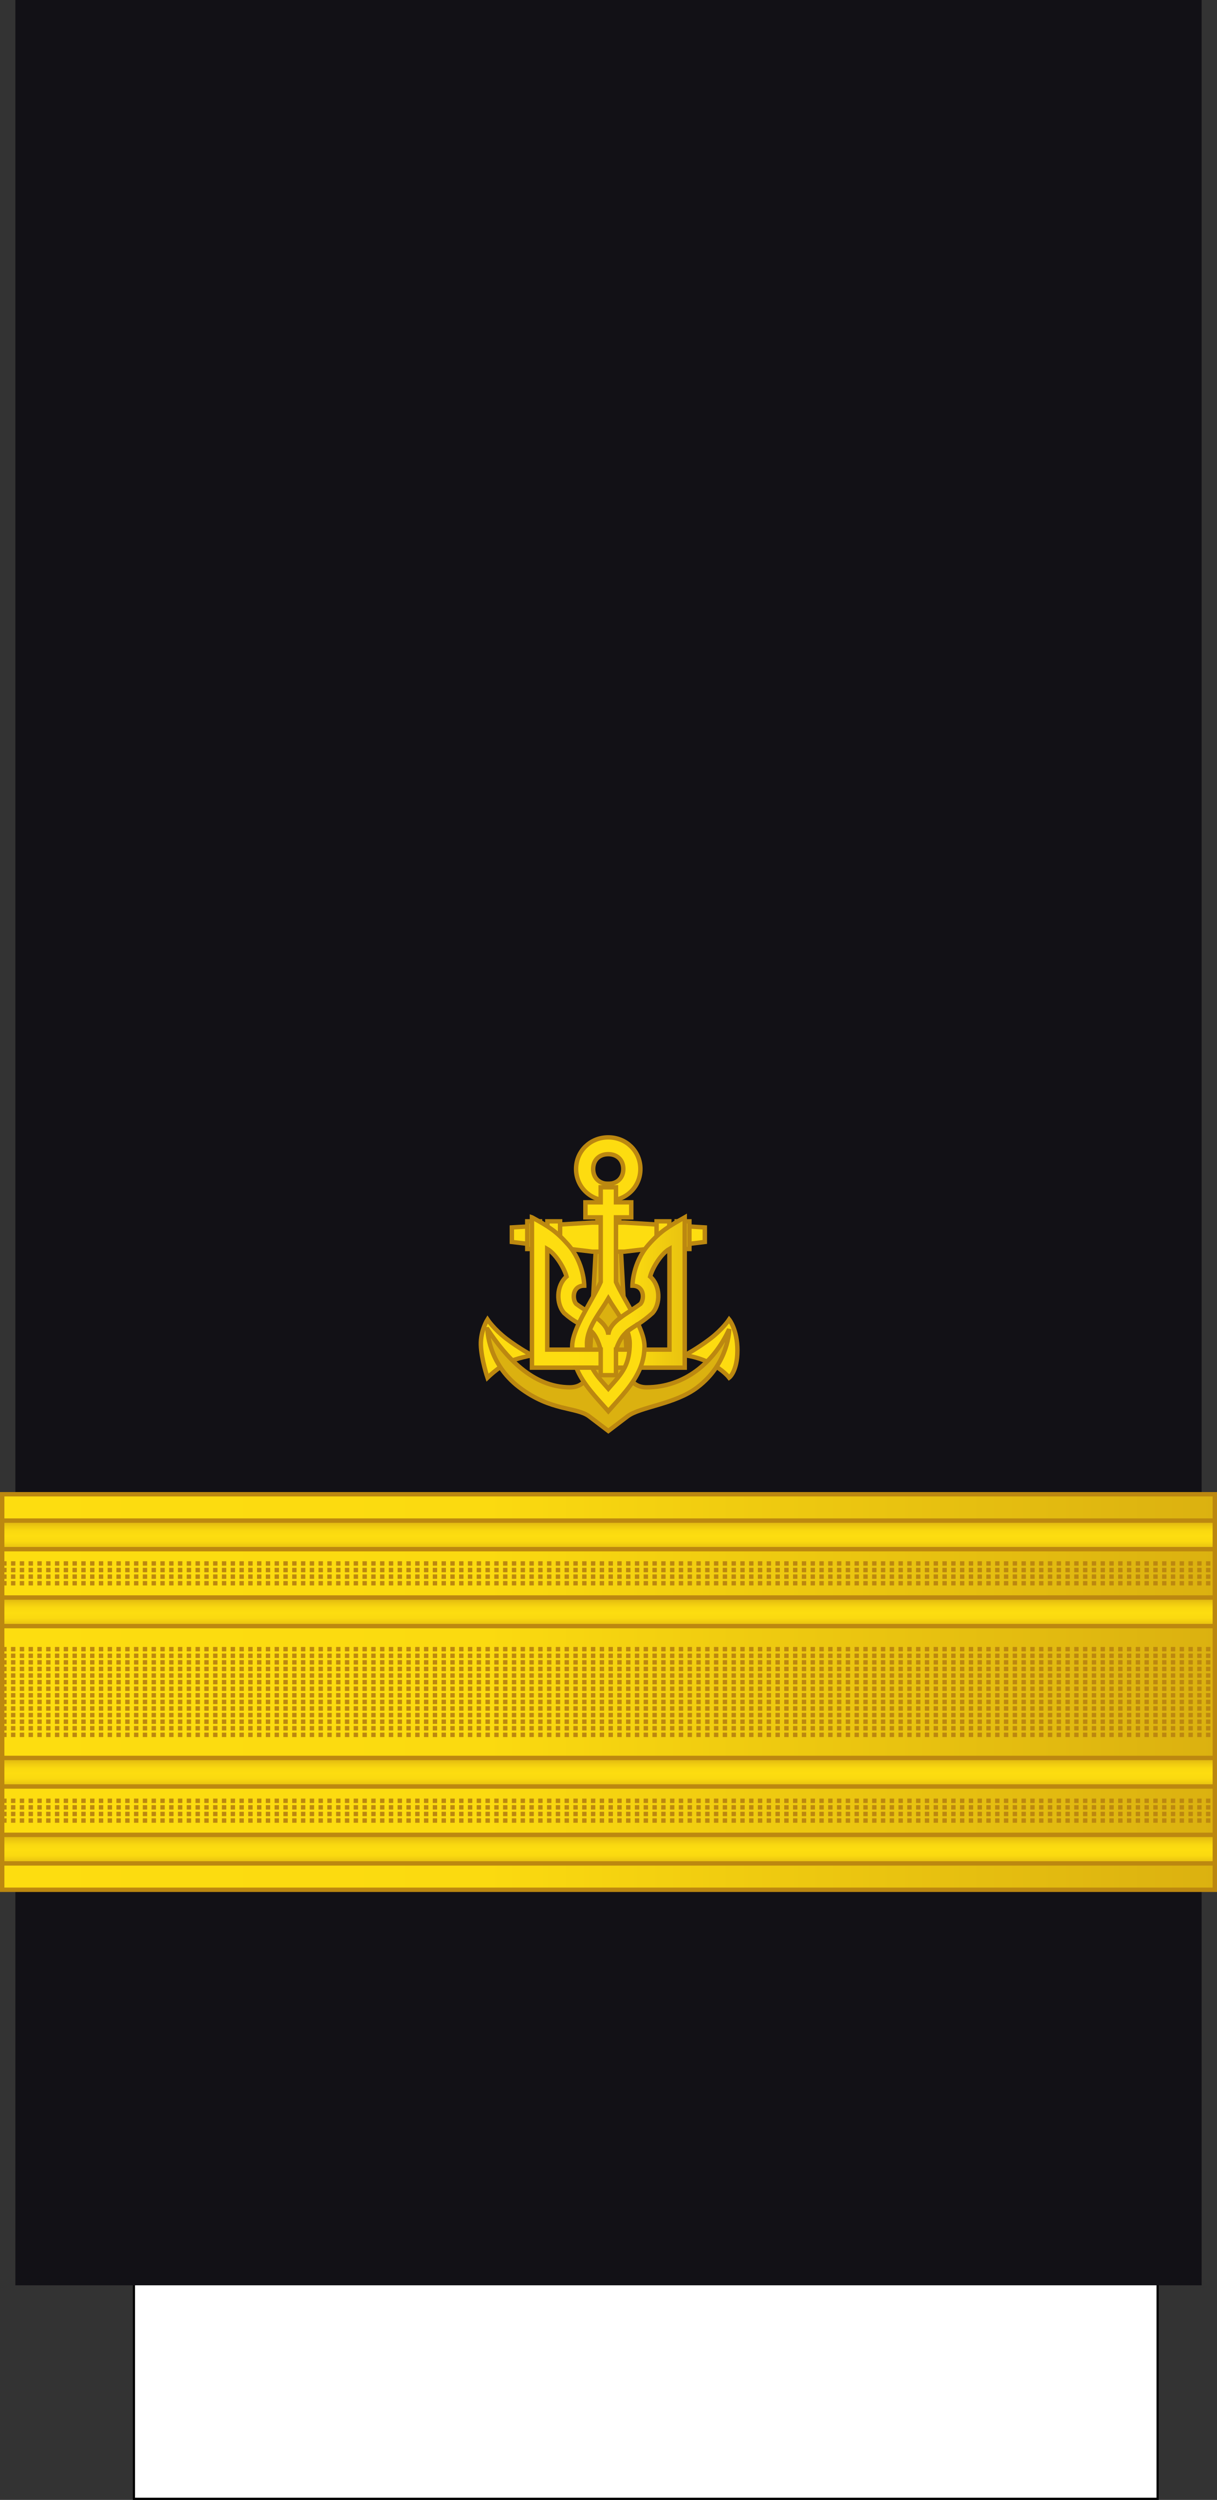 <?xml version="1.0" encoding="UTF-8" standalone="no"?>
<svg
   xmlns:dc="http://purl.org/dc/elements/1.1/"
   xmlns:cc="http://creativecommons.org/ns#"
   xmlns:rdf="http://www.w3.org/1999/02/22-rdf-syntax-ns#"
   xmlns:svg="http://www.w3.org/2000/svg"
   xmlns="http://www.w3.org/2000/svg"
   xmlns:xlink="http://www.w3.org/1999/xlink"
   xmlns:sodipodi="http://sodipodi.sourceforge.net/DTD/sodipodi-0.dtd"
   xmlns:inkscape="http://www.inkscape.org/namespaces/inkscape"
   width="277.001"
   height="568.828"
   version="1.1"
   id="svg276"
   sodipodi:docname="Ukraine-Navy-OF-6.svg"
   inkscape:version="0.92.0 r15299">
  <rect width="100%" height="100%" fill="#333333" stroke="none"/>
  <sodipodi:namedview
     pagecolor="#ffffff"
     bordercolor="#666666"
     borderopacity="1"
     objecttolerance="10"
     gridtolerance="10"
     guidetolerance="10"
     inkscape:pageopacity="0"
     inkscape:pageshadow="2"
     inkscape:window-width="1920"
     inkscape:window-height="1017"
     id="namedview278"
     showgrid="false"
     inkscape:zoom="3.3191052"
     inkscape:cx="80.30596"
     inkscape:cy="229.41319"
     inkscape:window-x="-8"
     inkscape:window-y="-8"
     inkscape:window-maximized="1"
     inkscape:current-layer="svg276" />
  <style
     id="style2"><![CDATA[.B{opacity:.5}.C{stroke:#bc8810}.D{fill:none}.E{stroke-dasharray:1, 1}.F{opacity:.25}.G{stroke-linejoin:round}.H{fill:#fbda10}]]></style>
  <defs
     id="defs94">
    <linearGradient
       id="A"
       xlink:href="#R">
      <stop
         offset="0"
         stop-color="#dbb110"
         id="stop4" />
      <stop
         offset=".051"
         stop-color="#e0b810"
         id="stop6" />
      <stop
         offset=".202"
         stop-color="#f0cc10"
         id="stop8" />
      <stop
         offset=".332"
         stop-color="#fad910"
         id="stop10" />
      <stop
         offset=".5"
         stop-color="#fddd10"
         id="stop12" />
      <stop
         offset=".667"
         stop-color="#fad910"
         id="stop14" />
      <stop
         offset=".778"
         stop-color="#f0cc10"
         id="stop16" />
      <stop
         offset=".944"
         stop-color="#e0b810"
         id="stop18" />
      <stop
         offset="1"
         stop-color="#dbb110"
         id="stop20" />
    </linearGradient>
    <linearGradient
       id="B"
       gradientTransform="translate(846.033,-121.531)"
       x1="-887.033"
       y1="799.531"
       x2="-610.033"
       y2="799.531"
       r="9.101"
       cy="793.79"
       cx="1062.115"
       xlink:href="#R">
      <stop
         offset="0"
         stop-color="#fddd10"
         id="stop23" />
      <stop
         offset=".399"
         stop-color="#fbda10"
         id="stop25" />
      <stop
         offset="1"
         stop-color="#dbb110"
         id="stop27" />
    </linearGradient>
    <linearGradient
       xlink:href="#A"
       id="C"
       gradientTransform="matrix(1,0,0,0.791,-113.543,299.124)"
       x1="-24.924"
       y1="-119.565"
       x2="-24.924"
       y2="-110.565" />
    <linearGradient
       xlink:href="#A"
       id="D"
       gradientTransform="matrix(1,0,0,0.791,-113.543,316.624)"
       x1="-24.924"
       y1="-119.565"
       x2="-24.924"
       y2="-110.565" />
    <linearGradient
       id="E"
       gradientTransform="matrix(1,0,0,0.791,47.802,-243.741)"
       x1="-47.793"
       y1="581.998"
       x2="229.207"
       y2="581.998"
       r="9.101"
       cy="793.79"
       cx="1062.115"
       gradientUnits="userSpaceOnUse"
       spreadMethod="pad">
      <stop
         offset="0"
         stop-color="#fddd10"
         id="stop32" />
      <stop
         offset=".399"
         stop-color="#fbda10"
         id="stop34" />
      <stop
         offset="1"
         stop-color="#dbb110"
         id="stop36" />
    </linearGradient>
    <radialGradient
       id="F"
       cx="8.491"
       cy="-84.435"
       fx="8.491"
       fy="-84.435"
       r="42.5"
       gradientTransform="translate(0,-7.5786785e-6)"
       y2="516.204"
       x2="993.978"
       y1="516.204"
       x1="981.495"
       xlink:href="#R">
      <stop
         offset="0"
         stop-color="#dbb110"
         id="stop39" />
      <stop
         offset=".832"
         stop-color="#e0b810"
         id="stop41" />
      <stop
         offset=".86"
         stop-color="#f0cc10"
         id="stop43" />
      <stop
         offset=".878"
         stop-color="#fad910"
         id="stop45" />
      <stop
         offset=".907"
         stop-color="#fddd10"
         id="stop47" />
      <stop
         offset=".935"
         stop-color="#fad910"
         id="stop49" />
      <stop
         offset=".953"
         stop-color="#f0cc10"
         id="stop51" />
      <stop
         offset=".981"
         stop-color="#e0b810"
         id="stop53" />
      <stop
         offset="1"
         stop-color="#dbb110"
         id="stop55" />
    </radialGradient>
    <radialGradient
       id="G"
       cx="8.491"
       cy="-84.435"
       fx="8.491"
       fy="-84.435"
       r="25"
       gradientTransform="translate(0,-1.2883754e-5)"
       y2="516.204"
       x2="993.978"
       y1="516.204"
       x1="981.495"
       fr="0"
       gradientUnits="userSpaceOnUse"
       spreadMethod="pad">
      <stop
         offset="0"
         stop-color="#dbb110"
         id="stop58" />
      <stop
         offset=".722"
         stop-color="#e0b810"
         id="stop60" />
      <stop
         offset=".77"
         stop-color="#f0cc10"
         id="stop62" />
      <stop
         offset=".799"
         stop-color="#fad910"
         id="stop64" />
      <stop
         offset=".846"
         stop-color="#fddd10"
         id="stop66" />
      <stop
         offset=".892"
         stop-color="#fad910"
         id="stop68" />
      <stop
         offset=".923"
         stop-color="#f0cc10"
         id="stop70" />
      <stop
         offset=".969"
         stop-color="#e0b810"
         id="stop72" />
      <stop
         offset="1"
         stop-color="#dbb110"
         id="stop74" />
    </radialGradient>
    <linearGradient
       id="H"
       x1="-153.883"
       y1="230.195"
       x2="-14.736"
       y2="230.195"
       gradientTransform="matrix(1,0,0,0.791,291.889,25.016)"
       r="9.101"
       cy="793.79"
       cx="1062.115"
       gradientUnits="userSpaceOnUse"
       spreadMethod="pad">
      <stop
         offset="0"
         stop-color="#fddd10"
         id="stop77" />
      <stop
         offset=".399"
         stop-color="#fbda10"
         id="stop79" />
      <stop
         offset="1"
         stop-color="#dbb110"
         id="stop81" />
    </linearGradient>
    <linearGradient
       xlink:href="#A"
       id="I"
       gradientTransform="scale(4.608,0.217)"
       x1="-808.157"
       y1="-2952.847"
       x2="-808.157"
       y2="-2683.298"
       gradientUnits="userSpaceOnUse" />
    <linearGradient
       xlink:href="#A"
       id="J"
       gradientTransform="scale(4.608,0.217)"
       x1="-808.157"
       y1="-2872.213"
       x2="-808.157"
       y2="-2602.663"
       gradientUnits="userSpaceOnUse" />
    <path
       id="K"
       d="M.5 201.555h276v30H.5z" />
    <path
       id="L"
       d="M-276.5 204.555h276v6.5h-276z" />
    <path
       id="M"
       d="M100.105-289.195a45 45 0 0 1-.554 7.04l-44.446-7.04z" />
    <path
       id="N"
       d="M97.903-275.289a45 45 0 0 1-2.702 6.524l-40.095-20.43z" />
    <path
       id="O"
       d="M91.511-262.744a45 45 0 0 1-4.586 5.369l-31.82-31.82z" />
    <path
       id="P"
       d="M81.555-252.789a45 45 0 0 1-6.021 3.69l-20.43-40.095z" />
    <path
       id="Q"
       d="M69.011-246.397a45 45 0 0 1-6.866 1.648l-7.04-44.446z" />
    <linearGradient
       id="R"
       gradientUnits="userSpaceOnUse" />
    <linearGradient
       gradientTransform="matrix(0.407,0.913,0.913,-0.407,-726.289,-349.363)"
       y2="409.272"
       x2="993.978"
       y1="409.272"
       x1="981.496"
       gradientUnits="userSpaceOnUse"
       id="251230">
      <stop
         id="stop10613"
         style="stop-color:#DBB110"
         offset="0" />
      <stop
         id="stop10615"
         style="stop-color:#E0B810"
         offset="0.051" />
      <stop
         id="stop10617"
         style="stop-color:#F0CC10"
         offset="0.202" />
      <stop
         id="stop10619"
         style="stop-color:#FAD910"
         offset="0.332" />
      <stop
         id="stop10621"
         style="stop-color:#FDDD10"
         offset="0.5" />
      <stop
         id="stop10623"
         style="stop-color:#FAD910"
         offset="0.667" />
      <stop
         id="stop10625"
         style="stop-color:#F0CC10"
         offset="0.778" />
      <stop
         id="stop10627"
         style="stop-color:#E0B810"
         offset="0.944" />
      <stop
         id="stop10629"
         style="stop-color:#DBB110"
         offset="1" />
    </linearGradient>
    <linearGradient
       inkscape:collect="always"
       xlink:href="#251230"
       id="linearGradient10811"
       gradientUnits="userSpaceOnUse"
       gradientTransform="matrix(1,0,0,0.791,-113.543,440.569)"
       x1="-24.924"
       y1="-119.565"
       x2="-24.924"
       y2="-110.565" />
    <linearGradient
       inkscape:collect="always"
       xlink:href="#251230"
       id="linearGradient10813"
       gradientUnits="userSpaceOnUse"
       gradientTransform="matrix(1,0,0,0.791,-113.543,458.069)"
       x1="-24.924"
       y1="-119.565"
       x2="-24.924"
       y2="-110.565" />
    <linearGradient
       inkscape:collect="always"
       xlink:href="#251230"
       id="linearGradient12121"
       gradientUnits="userSpaceOnUse"
       gradientTransform="matrix(1,0,0,0.791,-113.543,494.569)"
       x1="-24.924"
       y1="-119.565"
       x2="-24.924"
       y2="-110.565" />
    <linearGradient
       inkscape:collect="always"
       xlink:href="#251230"
       id="linearGradient12123"
       gradientUnits="userSpaceOnUse"
       gradientTransform="matrix(1,0,0,0.791,-113.543,512.069)"
       x1="-24.924"
       y1="-119.565"
       x2="-24.924"
       y2="-110.565" />
    <linearGradient
       inkscape:collect="always"
       xlink:href="#251230"
       id="linearGradient4763"
       x1="-94.286"
       y1="-82.393"
       x2="-93.372"
       y2="-391.733"
       gradientUnits="userSpaceOnUse" />
    <linearGradient
       inkscape:collect="always"
       xlink:href="#H"
       id="linearGradient4771"
       x1="-217.044"
       y1="-327.426"
       x2="28.473"
       y2="-327.426"
       gradientUnits="userSpaceOnUse" />
    <linearGradient
       inkscape:collect="always"
       xlink:href="#E"
       id="linearGradient4779"
       x1="-192.044"
       y1="-253.654"
       x2="3.473"
       y2="-253.654"
       gradientUnits="userSpaceOnUse" />
  </defs>
  <path
     d="M30.482 508.578h233v60h-233z"
     fill="#fff"
     stroke="#000"
     stroke-width=".499"
     id="path96" />
  <path
     d="M3.5 0h270v520H3.5z"
     fill="#121116"
     id="path98" />
  <g
     id="g4983">
    <g
       id="g274"
       class="C"
       transform="translate(41 -281)">
      <path
         id="path244"
         paint-order="normal"
         fill="url(#B)"
         d="M-40.5 621h276v90h-276z" />
      <g
         id="g254"
         transform="translate(-41 422.445)">
        <g
           id="g250"
           transform="scale(-1 1)" />
        <path
           id="path252"
           class="D E"
           d="M.5 218.805h276m-276-1.5h276m-276-1.5h276m-276-1.5h276" />
      </g>
      <g
         id="g264"
         transform="translate(-41 476.445)">
        <g
           id="g260"
           transform="scale(-1 1)" />
        <path
           id="path262"
           class="D E"
           d="M.5 218.805h276m-276-1.5h276m-276-1.5h276m-276-1.5h276" />
      </g>
      <g
         id="g272"
         class="D E">
        <path
           id="path266"
           d="M-40.5 666.75h276m-276-1.5h276m-276-1.5h276m-276-1.5h276m-276-1.5h276m-276-1.5h276" />
        <path
           id="path268"
           d="M-40.5 657.75h276m-276 18h276" />
        <path
           id="path270"
           d="M-40.5 674.25h276m-276-1.5h276m-276-1.5h276m-276-1.5h276m-276-1.5h276m-276-12h276" />
      </g>
    </g>
    <rect
       transform="scale(-1,1)"
       style="opacity:1;fill:url(#linearGradient12123);fill-opacity:1;stroke:#bc8810;stroke-width:1;stroke-linecap:square;stroke-linejoin:miter;stroke-miterlimit:4;stroke-dasharray:none;stroke-opacity:1;paint-order:normal"
       id="rect18588-4-8-5-0-3-8-3-0-6-6-0-0-1-4-3"
       width="276"
       height="6.5"
       x="-276.5"
       y="417.5" />
    <rect
       transform="scale(-1,1)"
       style="opacity:1;fill:url(#linearGradient12121);fill-opacity:1;stroke:#bc8810;stroke-width:1;stroke-linecap:square;stroke-linejoin:miter;stroke-miterlimit:4;stroke-dasharray:none;stroke-opacity:1;paint-order:normal"
       id="rect18588-4-8-5-0-3-8-3-0-6-6-21-4-2-5"
       width="276"
       height="6.5"
       x="-276.5"
       y="400" />
    <rect
       transform="scale(-1,1)"
       style="opacity:1;fill:url(#linearGradient10813);fill-opacity:1;stroke:#bc8810;stroke-width:1;stroke-linecap:square;stroke-linejoin:miter;stroke-miterlimit:4;stroke-dasharray:none;stroke-opacity:1;paint-order:normal"
       id="rect18588-4-8-5-0-3-8-3-0-6-6-0-0-1-4-6"
       width="276"
       height="6.5"
       x="-276.5"
       y="363.5" />
    <rect
       transform="scale(-1,1)"
       style="opacity:1;fill:url(#linearGradient10811);fill-opacity:1;stroke:#bc8810;stroke-width:1;stroke-linecap:square;stroke-linejoin:miter;stroke-miterlimit:4;stroke-dasharray:none;stroke-opacity:1;paint-order:normal"
       id="rect18588-4-8-5-0-3-8-3-0-6-6-21-4-2-1"
       width="276"
       height="6.5"
       x="-276.5"
       y="346" />
  </g>
  <g
     id="g4943"
     transform="matrix(0.183,0,0,0.18,155.718,340.43)"
     style="fill:#fddc10;fill-opacity:1;stroke:#bc8810;stroke-width:5.517;stroke-miterlimit:4;stroke-dasharray:none;stroke-opacity:1">
    <path
       style="fill:#fddc10;fill-opacity:1;fill-rule:evenodd;stroke:#bc8810;stroke-width:5.517;stroke-miterlimit:4;stroke-dasharray:none;stroke-opacity:1"
       d="m -244.579,-223.287 c 0,0 7.91,12.252 23.73,24.503 15.82,12.252 31.641,20.828 31.641,20.828 0,0 -20.054,3.362 -31.641,9.801 -11.587,6.44 -23.73,18.377 -23.73,18.377 0,0 -7.778,-23.597 -8.255,-41.544 -0.477,-17.946 8.255,-31.966 8.255,-31.966 z"
       id="path4178"
       inkscape:connector-curvature="0"
       sodipodi:nodetypes="czczczc" />
    <path
       style="fill:#fddc10;fill-opacity:1;fill-rule:evenodd;stroke:#bc8810;stroke-width:5.517;stroke-miterlimit:4;stroke-dasharray:none;stroke-opacity:1"
       d="m 56.007,-223.287 c 0,0 -7.91,12.252 -23.73,24.503 -15.82,12.252 -31.641,20.828 -31.641,20.828 0,0 15.146,1.145 31.641,9.801 16.494,8.657 23.73,18.377 23.73,18.377 0,0 10.169,-7.762 10.238,-34.26 0.068,-26.497 -10.238,-39.25 -10.238,-39.25 z"
       id="path4180"
       inkscape:connector-curvature="0"
       sodipodi:nodetypes="czczczc" />
    <path
       style="fill:url(#linearGradient4763);fill-opacity:1;fill-rule:evenodd;stroke:#bc8810;stroke-width:5.517;stroke-miterlimit:4;stroke-dasharray:none;stroke-opacity:1"
       d="m -244.579,-211.035 c 22.398,34.337 55.371,73.51 102.832,73.51 23.73,-0.397 23.73,-24.503 23.73,-24.503 l 12.656,-232.781 h 22.148 l 12.656,232.781 c 0,0 0,24.373 23.73,24.503 47.461,0 84.237,-31.773 102.832,-73.51 0,0 0,42.881 -39.551,73.51 -27.846,21.565 -71.191,24.503 -87.012,36.755 -15.82,12.252 -23.73,18.377 -23.73,18.377 0,0 -7.91,-6.126 -23.73,-18.377 -15.82,-12.252 -47.461,-6.126 -87.012,-36.755 -39.551,-30.629 -39.551,-73.51 -39.551,-73.51 z"
       id="path4182"
       inkscape:connector-curvature="0"
       sodipodi:nodetypes="ccccccccszczzc" />
    <path
       style="fill:url(#linearGradient4771);fill-opacity:1;fill-rule:evenodd;stroke:#bc8810;stroke-width:5.517;stroke-miterlimit:4;stroke-dasharray:none;stroke-opacity:1"
       d="m -214.286,-339.678 100,-6.126 h 40 l 100,6.126 v 18.377 l -100,12.252 h -40 l -100,-12.252 z"
       id="path4184"
       inkscape:connector-curvature="0"
       sodipodi:nodetypes="ccccccccc" />
    <path
       style="fill:#fddc10;fill-opacity:1;fill-rule:evenodd;stroke:#bc8810;stroke-width:5.517;stroke-miterlimit:4;stroke-dasharray:none;stroke-opacity:1"
       d="m -195.106,-347.393 h 15.82 v 35 h -15.82 z"
       id="path4186"
       inkscape:connector-curvature="0"
       sodipodi:nodetypes="ccccc" />
    <path
       style="fill:#fddc10;fill-opacity:1;fill-rule:evenodd;stroke:#bc8810;stroke-width:5.517;stroke-miterlimit:4;stroke-dasharray:none;stroke-opacity:1"
       d="m -170.106,-347.393 h 15.82 v 35 h -15.82 z"
       id="path4188"
       inkscape:connector-curvature="0"
       sodipodi:nodetypes="ccccc" />
    <path
       style="fill:#fddc10;fill-opacity:1;fill-rule:evenodd;stroke:#bc8810;stroke-width:5.517;stroke-miterlimit:4;stroke-dasharray:none;stroke-opacity:1"
       d="m -9.286,-347.393 h 15.82 v 35 h -15.82 z"
       id="path4190"
       inkscape:connector-curvature="0"
       sodipodi:nodetypes="ccccc" />
    <path
       style="fill:#fddc10;fill-opacity:1;fill-rule:evenodd;stroke:#bc8810;stroke-width:5.517;stroke-miterlimit:4;stroke-dasharray:none;stroke-opacity:1"
       d="m -34.286,-347.393 h 15.82 v 35 h -15.82 z"
       id="path4192"
       inkscape:connector-curvature="0"
       sodipodi:nodetypes="ccccc" />
    <ellipse
       style="opacity:0;fill:#fddc10;fill-opacity:1;stroke:#bc8810;stroke-width:5.517;stroke-miterlimit:4;stroke-dasharray:none;stroke-opacity:1"
       id="path4194"
       cx="-112.359"
       cy="-432.015"
       rx="28.627"
       ry="7.284" />
    <ellipse
       style="opacity:0;fill:#fddc10;fill-opacity:1;stroke:#bc8810;stroke-width:5.517;stroke-miterlimit:4;stroke-dasharray:none;stroke-opacity:1"
       id="path4196"
       cx="-97.228"
       cy="-419.663"
       rx="24.537"
       ry="27.553" />
    <path
       style="color:#000000;font-style:normal;font-variant:normal;font-weight:normal;font-stretch:normal;font-size:medium;line-height:normal;font-family:'Bitstream Vera Sans';-inkscape-font-specification:'Bitstream Vera Sans';text-indent:0;text-align:start;text-decoration:none;text-decoration-line:none;letter-spacing:normal;word-spacing:normal;text-transform:none;writing-mode:lr-tb;direction:ltr;text-anchor:start;display:inline;overflow:visible;visibility:visible;fill:#fddc10;fill-opacity:1;stroke:#bc8810;stroke-width:5.517;stroke-miterlimit:4;stroke-dasharray:none;stroke-opacity:1;marker:none;enable-background:accumulate"
       d="m -94.413,-453.543 c -22.294,0 -40,17.418 -40,40 0,22.582 17.706,40 40,40 22.294,0 40,-17.418 40,-40 0,-22.582 -17.706,-40 -40,-40 z m 0,21.25 c 11.25,0 18.75,7.5 18.75,18.75 0,11.25 -7.5,18.75 -18.75,18.75 -11.25,0 -18.75,-7.5 -18.75,-18.75 0,-11.25 7.5,-18.75 18.75,-18.75 z"
       id="path4198"
       inkscape:connector-curvature="0"
       sodipodi:nodetypes="ssssssssss" />
    <path
       style="fill:url(#linearGradient4779);fill-opacity:1;stroke:#bc8810;stroke-width:5.517;stroke-miterlimit:4;stroke-dasharray:none;stroke-opacity:1"
       d="m -189.286,-352.398 v 190 l 85.5,-0.005 v -22.8 l -66.5,0.005 v -127.3 c 10,5.758 20.999,23.409 23.999,34.924 -13,11.515 -13.004,34.56 -3.004,46.075 25,23.03 35.505,11.755 45.505,46.301 v 22.8 9.5 h 19 v -9.5 -22.8 c 10,-28.788 20.505,-23.27 45.505,-46.301 10,-11.515 9.996,-34.56 -3.004,-46.075 3,-11.515 13.999,-29.167 23.999,-34.924 v 127.3 l -66.5,-0.005 v 22.8 l 85.5,0.005 v -190 C -19.286,-340.883 -29.28,-335.126 -44.28,-317.853 c -20,23.03 -20.009,51.811 -20.009,51.811 15,0 14.999,17.256 9.999,23.014 -15,11.515 -38.095,21.731 -39.995,38.831 -1.9,-17.1 -24.995,-27.316 -39.995,-38.831 -5,-5.758 -5.001,-23.014 9.999,-23.014 0,0 -0.009,-28.78 -20.009,-51.811 -15,-17.273 -24.386,-23.029 -44.994,-34.544 z"
       id="path4200"
       inkscape:connector-curvature="0"
       sodipodi:nodetypes="ccccccccccccccccccccccscccccsc" />
    <path
       inkscape:connector-curvature="0"
       style="fill:#fddc10;fill-opacity:1;stroke:#bc8810;stroke-width:5.517;stroke-miterlimit:4;stroke-dasharray:none;stroke-opacity:1"
       d="m -103.786,-390.398 v 19 h -19 v 19 h 19 v 81.7 c -4.423,10.321 -11.858,22.922 -18.798,35.779 -2.997,5.553 -5.912,11.136 -8.431,16.625 -4.835,10.535 -8.265,20.657 -8.265,29.212 0,1.32 0.097,2.596 0.166,3.883 h 18.549 c -0.193,-2.402 -0.321,-4.895 -0.321,-7.6 0,-5.943 1.376,-11.703 3.527,-17.302 2.059,-5.358 4.86,-10.559 7.932,-15.651 5.007,-8.298 10.706,-16.286 15.141,-24.047 4.435,7.761 10.133,15.749 15.141,24.047 1.958,-1.52 4.013,-2.991 6.116,-4.441 2.119,-1.461 4.284,-2.901 6.436,-4.322 0.205,-0.135 0.401,-0.269 0.606,-0.404 -6.94,-12.857 -14.375,-25.459 -18.798,-35.779 v -81.7 h 19 v -19 h -19 v -19 z"
       id="path4202" />
    <path
       inkscape:connector-curvature="0"
       style="fill:#fddc10;fill-opacity:1;stroke:#bc8810;stroke-width:5.517;stroke-miterlimit:4;stroke-dasharray:none;stroke-opacity:1"
       d="m -57.2,-217.498 c -1.668,1.109 -3.336,2.21 -4.833,3.183 -2.012,1.307 -3.879,2.538 -5.629,3.812 -0.875,0.637 -1.721,1.285 -2.541,1.959 -0.106,0.087 -0.204,0.185 -0.309,0.273 1.754,5.02 2.826,10.177 2.826,15.473 0,2.705 -0.128,5.198 -0.321,7.6 -0.748,9.309 -2.887,16.527 -6.056,22.8 -4.828,9.558 -12.007,17.014 -20.223,26.6 -8.216,-9.586 -15.395,-17.042 -20.223,-26.6 h -19.594 c 8.357,21.26 25.369,38.149 39.817,55.005 14.448,-16.856 31.46,-33.745 39.817,-55.005 2.775,-7.06 4.569,-14.61 5.011,-22.8 0.07,-1.287 0.166,-2.563 0.166,-3.883 0,-8.339 -3.267,-18.17 -7.909,-28.417 z"
       id="path4204" />
  </g>
</svg>
